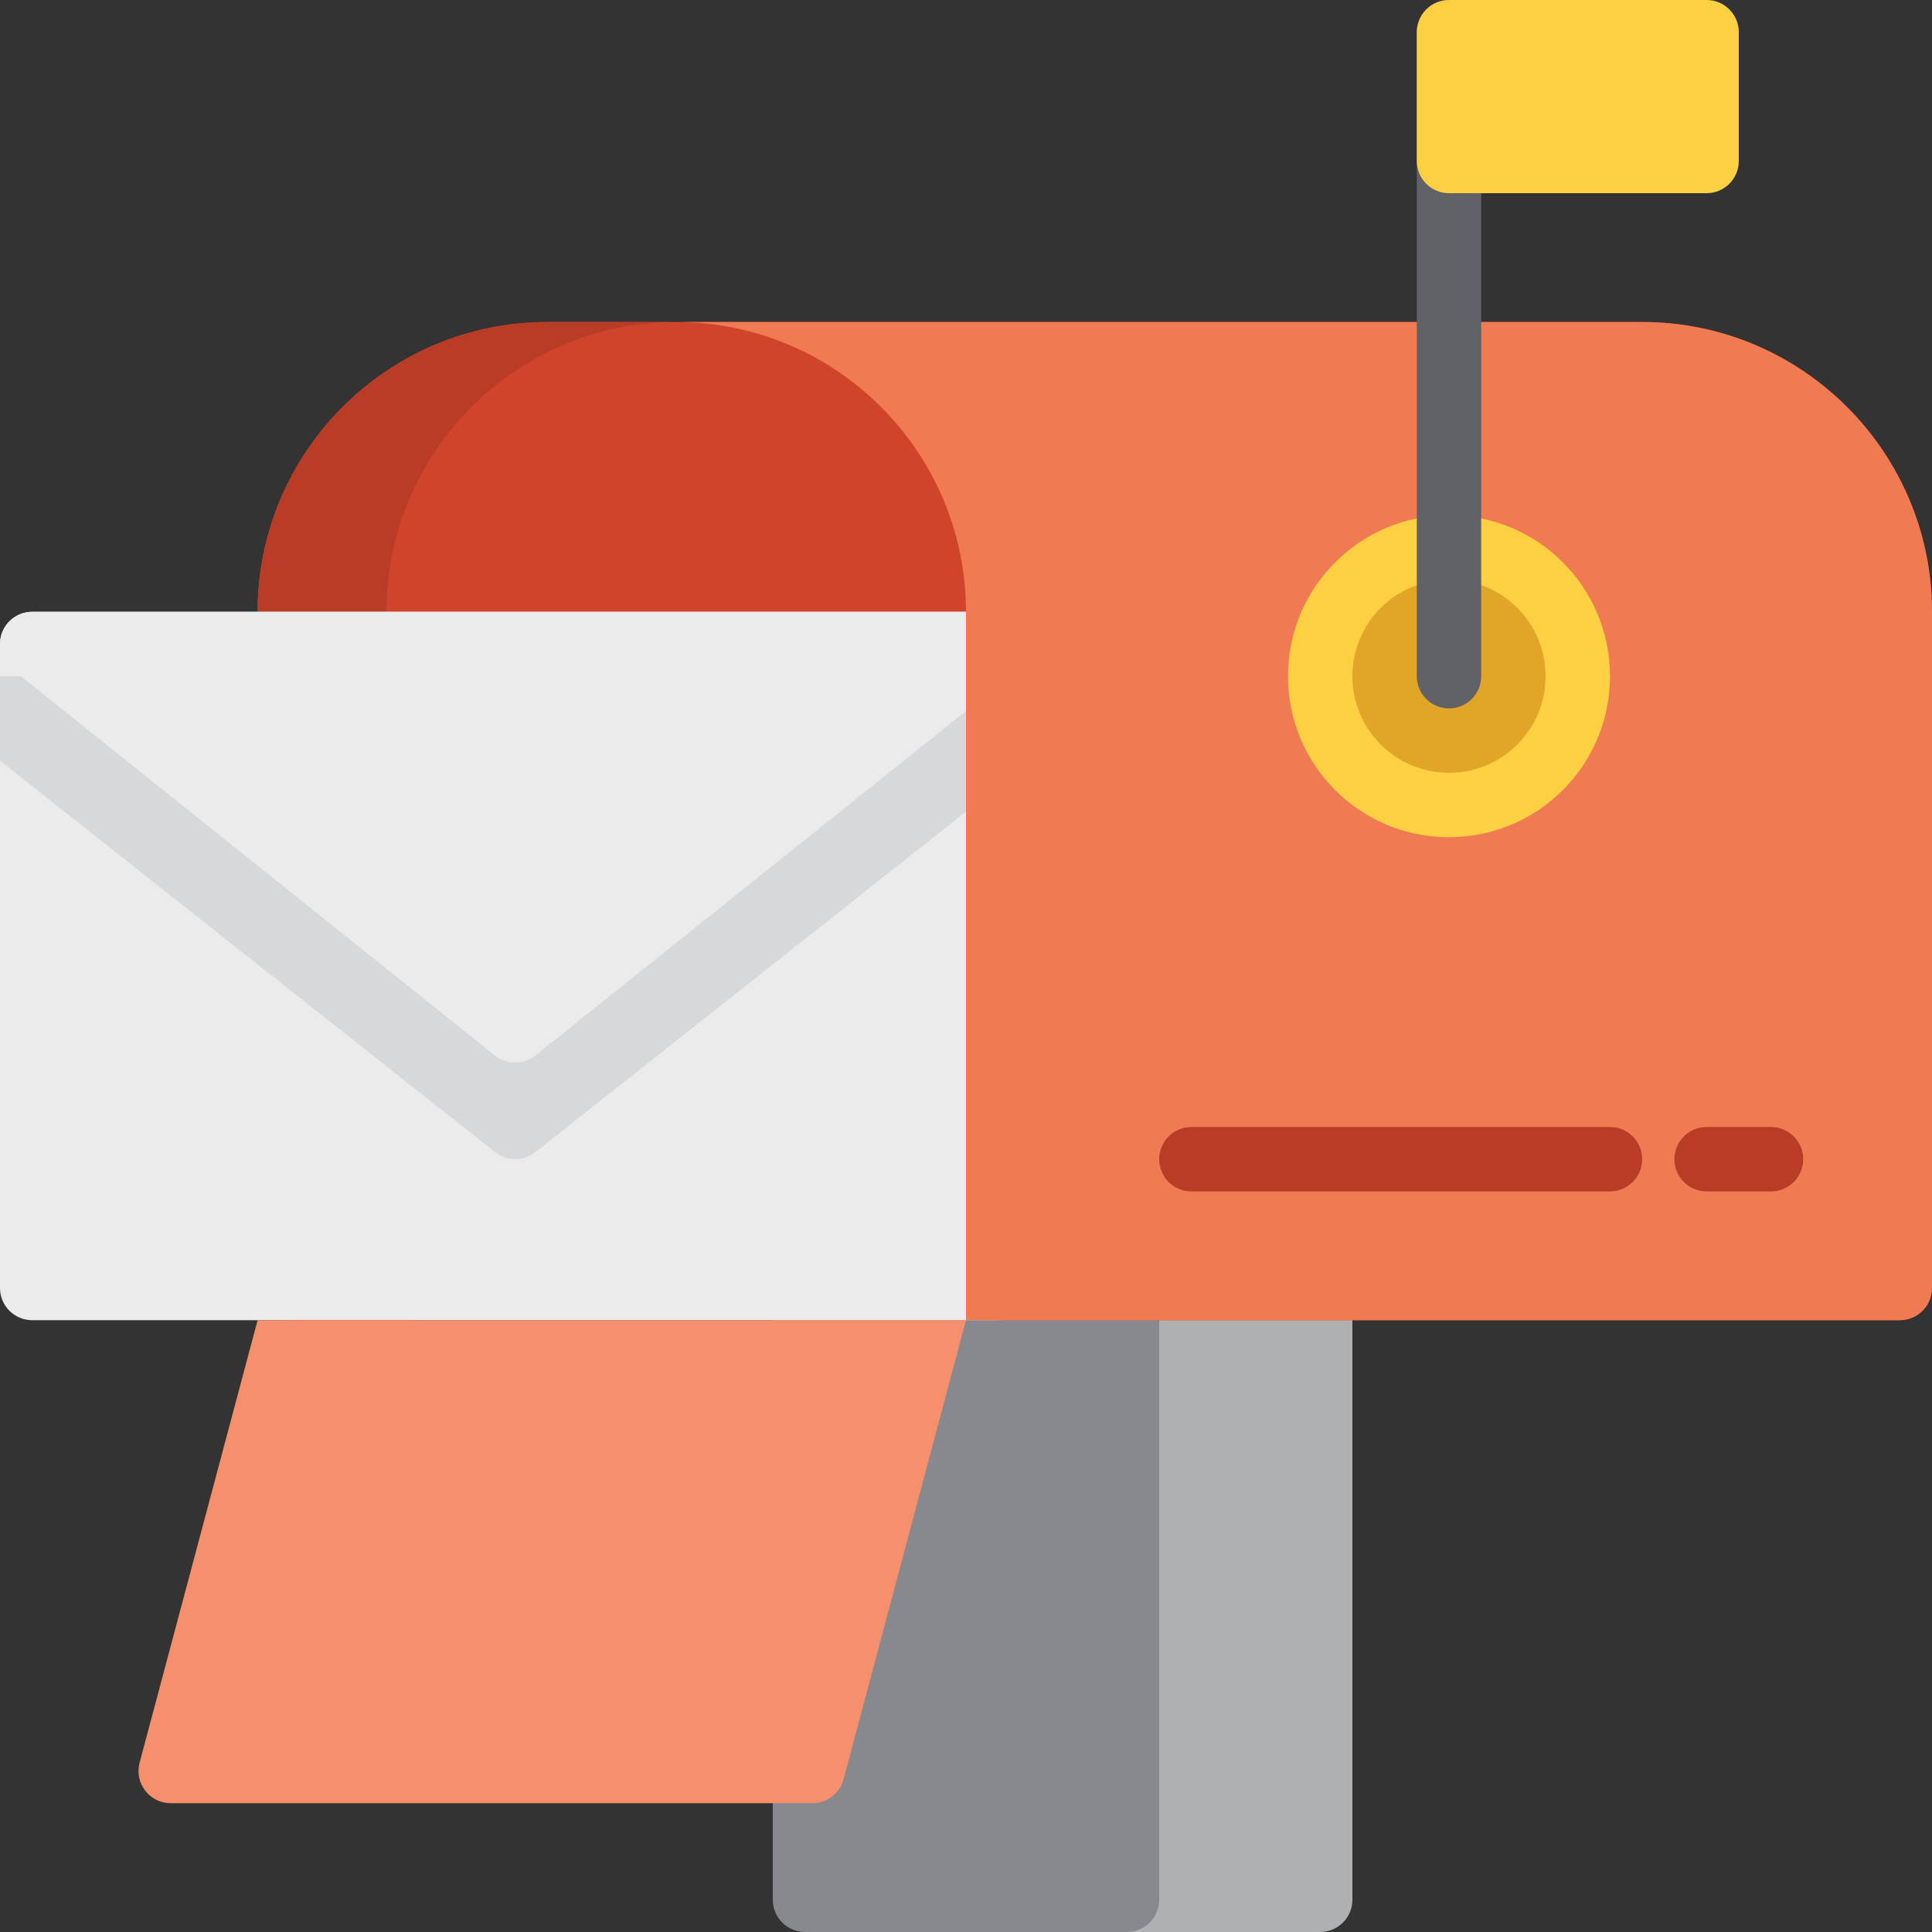 <?xml version="1.0" encoding="iso-8859-1"?>
<!-- Generator: Adobe Illustrator 19.0.0, SVG Export Plug-In . SVG Version: 6.00 Build 0)  -->
<svg version="1.1" id="Layer_1" xmlns="http://www.w3.org/2000/svg" xmlns:xlink="http://www.w3.org/1999/xlink" x="0px" y="0px"
	 viewBox="0 0 512 512" style="enable-background:new 0 0 512 512;" xml:space="preserve">
<rect x="0" y="0" width="512" height="512" fill="#333333" stroke="none"/>
<path style="fill:#AFB0B4;" d="M349.867,332.8h-51.2c-4.713,0-8.533,3.821-8.533,8.533v162.133c0,4.713,3.821,8.533,8.533,8.533
	h51.2c4.713,0,8.533-3.821,8.533-8.533V341.333C358.4,336.621,354.579,332.8,349.867,332.8z"/>
<path style="fill:#88898E;" d="M298.667,332.8h-85.333c-4.713,0-8.533,3.821-8.533,8.533v162.133c0,4.713,3.821,8.533,8.533,8.533
	h85.333c4.713,0,8.533-3.821,8.533-8.533V341.333C307.2,336.621,303.379,332.8,298.667,332.8z"/>
<path style="fill:#CF442B;" d="M435.2,85.333H145.067c-42.348,0-76.8,34.452-76.8,76.8v179.2c0,4.713,3.821,8.533,8.533,8.533
	h426.667c4.713,0,8.533-3.821,8.533-8.533v-179.2C512,119.786,477.548,85.333,435.2,85.333z"/>
<path style="fill:#B83C26;" d="M102.4,341.333v-179.2c0-42.348,34.452-76.8,76.8-76.8h-34.133c-42.348,0-76.8,34.452-76.8,76.8
	v179.2c0,4.713,3.821,8.533,8.533,8.533h34.133C106.221,349.867,102.4,346.046,102.4,341.333z"/>
<path style="fill:#EBEBEC;" d="M264.533,162.133h-256c-4.713,0-8.533,3.821-8.533,8.533v170.667c0,4.713,3.821,8.533,8.533,8.533
	h256c4.713,0,8.533-3.821,8.533-8.533V170.667C273.067,165.954,269.246,162.133,264.533,162.133z"/>
<path style="fill:#D7D8D9;" d="M141.865,305.33L273.067,201.6v-22.4H0v22.4l131.202,103.73
	C134.283,307.794,138.784,307.794,141.865,305.33z"/>
<path style="fill:#EBEBEC;" d="M272.586,167.842c-1.199-3.42-4.429-5.709-8.052-5.709h-256c-3.475,0-6.683,2.189-7.948,5.426
	c-1.344,3.439-0.267,7.465,2.617,9.771l128,102.4c3.079,2.464,7.582,2.464,10.661,0l128-102.4
	C272.693,175.067,273.786,171.262,272.586,167.842z"/>
<path style="fill:#F58F6C;" d="M45.241,477.867h170.07c3.866,0,7.249-2.599,8.245-6.335L256,349.867H68.267L36.995,467.135
	C35.551,472.551,39.634,477.867,45.241,477.867z"/>
<path style="fill:#F07B52;" d="M435.2,85.333h-256c42.348,0,76.8,34.452,76.8,76.8v187.733h247.467c4.713,0,8.533-3.821,8.533-8.533
	v-179.2C512,119.786,477.548,85.333,435.2,85.333z"/>
<circle style="fill:#FDD042;" cx="384" cy="179.2" r="42.667"/>
<circle style="fill:#E1A527;" cx="384" cy="179.2" r="25.6"/>
<path style="fill:#606268;" d="M384,187.733c-4.713,0-8.533-3.821-8.533-8.533V8.533C375.467,3.821,379.287,0,384,0
	c4.713,0,8.533,3.821,8.533,8.533V179.2C392.533,183.913,388.713,187.733,384,187.733z"/>
<path style="fill:#FDD042;" d="M452.267,0H384c-4.713,0-8.533,3.821-8.533,8.533v34.133c0,4.713,3.821,8.533,8.533,8.533h68.267
	c4.713,0,8.533-3.821,8.533-8.533V8.533C460.8,3.821,456.979,0,452.267,0z"/>
<g>
	<path style="fill:#B83C26;" d="M426.667,315.733H315.733c-4.713,0-8.533-3.821-8.533-8.533s3.821-8.533,8.533-8.533h110.933
		c4.713,0,8.533,3.821,8.533,8.533S431.379,315.733,426.667,315.733z"/>
	<path style="fill:#B83C26;" d="M469.333,315.733h-17.067c-4.713,0-8.533-3.821-8.533-8.533s3.821-8.533,8.533-8.533h17.067
		c4.713,0,8.533,3.821,8.533,8.533S474.046,315.733,469.333,315.733z"/>
</g>
<g>
</g>
<g>
</g>
<g>
</g>
<g>
</g>
<g>
</g>
<g>
</g>
<g>
</g>
<g>
</g>
<g>
</g>
<g>
</g>
<g>
</g>
<g>
</g>
<g>
</g>
<g>
</g>
<g>
</g>
</svg>

